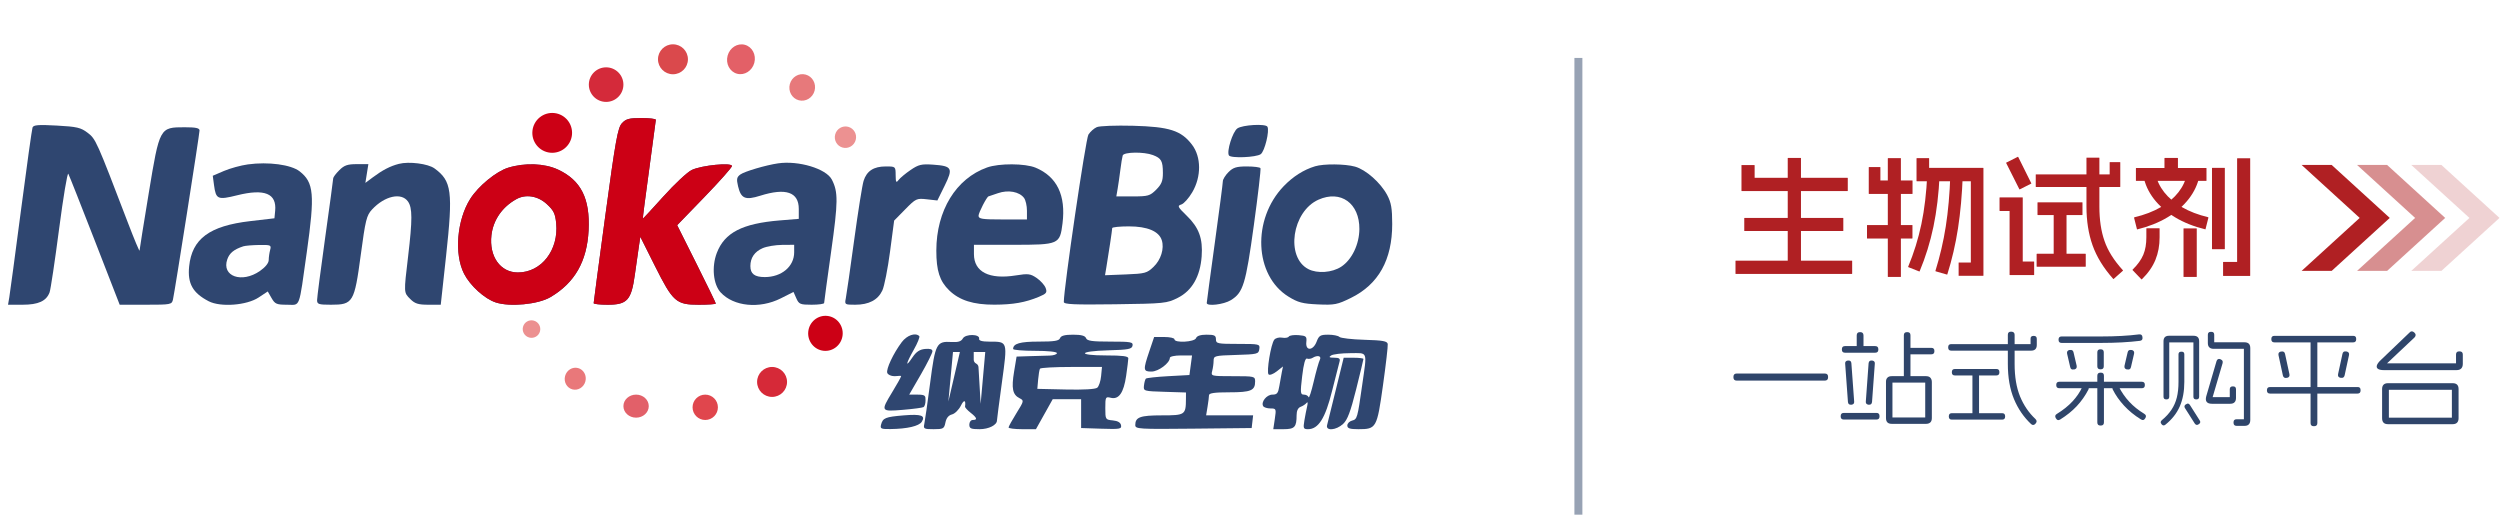 <svg width="354" height="73" viewBox="0 0 354 73" fill="none" xmlns="http://www.w3.org/2000/svg">
<g clip-path="url(#clip0_3266_9932)">
<ellipse cx="78.192" cy="18.814" rx="2.813" ry="2.822" transform="rotate(5.882 78.192 18.814)" fill="#CC0015"/>
<circle cx="85.827" cy="11.983" r="2.448" fill="#D42A3A"/>
<circle cx="95.291" cy="8.395" r="2.121" fill="#DA494C"/>
<ellipse cx="104.92" cy="8.392" rx="1.958" ry="2.121" transform="rotate(15 104.92 8.392)" fill="#E36067"/>
<ellipse cx="113.593" cy="12.379" rx="1.814" ry="1.883" transform="rotate(15 113.593 12.379)" fill="#E7797B"/>
<ellipse cx="119.715" cy="19.427" rx="1.505" ry="1.523" transform="rotate(15 119.715 19.427)" fill="#EC9191"/>
<ellipse cx="116.882" cy="47.202" rx="2.445" ry="2.483" transform="rotate(-174.118 116.882 47.202)" fill="#CC0015"/>
<circle cx="109.325" cy="54.082" r="2.121" transform="rotate(180 109.325 54.082)" fill="#D62938"/>
<circle cx="99.861" cy="57.674" r="1.795" transform="rotate(180 99.861 57.674)" fill="#E0464D"/>
<ellipse cx="90.07" cy="57.509" rx="1.795" ry="1.632" transform="rotate(180 90.07 57.509)" fill="#E26069"/>
<ellipse cx="81.453" cy="53.626" rx="1.487" ry="1.562" transform="rotate(-165 81.453 53.626)" fill="#E9787A"/>
<ellipse cx="75.261" cy="46.597" rx="1.244" ry="1.24" transform="rotate(-165 75.261 46.597)" fill="#EC9090"/>
<path d="M191.665 50.656C192.435 50.656 193.064 50.733 193.064 50.828C193.064 50.924 192.597 52.864 192.028 55.14C191.238 58.293 190.799 59.457 190.185 60.026C189.197 60.941 187.693 61.058 187.915 60.202C187.997 59.888 188.559 57.611 189.165 55.143L190.266 50.656H191.665Z" fill="#2F4670"/>
<path fill-rule="evenodd" clip-rule="evenodd" d="M136.336 47.929C136.714 47.255 138.78 47.286 138.644 47.964C138.588 48.243 139.049 48.373 140.113 48.376C142.715 48.385 142.677 48.258 141.874 54.133C141.486 56.977 141.17 59.403 141.171 59.526C141.178 60.183 140.011 60.773 138.703 60.773C137.475 60.773 137.257 60.675 137.257 60.12C137.257 59.758 137.475 59.468 137.747 59.468C138.448 59.468 138.354 59.164 137.427 58.435C136.982 58.085 136.632 57.697 136.649 57.572C136.787 56.615 136.501 56.547 136.065 57.432C135.776 58.018 135.208 58.581 134.802 58.683C134.316 58.805 134 59.192 133.874 59.82C133.697 60.705 133.578 60.773 132.201 60.773C130.832 60.773 130.73 60.717 130.881 60.039C130.972 59.635 131.342 57.028 131.705 54.246C132.44 48.613 132.603 48.302 134.753 48.428C135.672 48.482 136.103 48.346 136.336 47.929ZM137.88 50.932C137.88 51.163 138.011 51.374 138.217 51.477C138.413 51.575 138.541 51.769 138.554 51.987L138.859 57.183L139.512 49.84H137.88V50.932ZM134.29 56.857L135.922 49.84H134.943L134.29 56.857Z" fill="#2F4670"/>
<path fill-rule="evenodd" clip-rule="evenodd" d="M151.943 47.392C153.111 47.392 153.651 47.536 153.783 47.882C153.933 48.272 154.634 48.371 157.224 48.371C160.145 48.371 160.466 48.43 160.367 48.943C160.273 49.435 159.795 49.526 156.916 49.607C152.673 49.725 152.471 50.33 156.675 50.33C158.942 50.33 159.774 50.439 159.769 50.738C159.766 50.962 159.628 52.078 159.463 53.219C159.115 55.624 158.422 56.613 157.283 56.326C156.55 56.143 156.512 56.213 156.512 57.78C156.512 59.398 156.531 59.428 157.57 59.529C158.277 59.597 158.665 59.825 158.739 60.215C158.84 60.746 158.588 60.791 155.968 60.705L153.086 60.61V56.529L149.062 56.53L146.69 60.773H144.747C143.679 60.773 142.809 60.663 142.813 60.528C142.817 60.394 143.318 59.483 143.927 58.505C145.013 56.761 145.021 56.72 144.362 56.383C143.381 55.884 143.201 54.999 143.596 52.614L143.948 50.493L145.742 50.434C146.73 50.401 148.015 50.365 148.598 50.352C149.182 50.34 149.659 50.183 149.659 50.003C149.659 49.809 148.408 49.677 146.558 49.677C144.853 49.677 143.458 49.559 143.458 49.416C143.458 48.651 144.426 48.371 147.078 48.371C149.299 48.371 149.956 48.265 150.103 47.882C150.236 47.536 150.776 47.392 151.943 47.392ZM151.726 51.961C149.354 51.961 147.345 52.071 147.262 52.206C147.179 52.341 147.061 53.038 146.999 53.756L146.886 55.062L150.919 55.154C153.439 55.211 155.109 55.115 155.373 54.896C155.604 54.705 155.849 53.965 155.917 53.254L156.04 51.961H151.726Z" fill="#2F4670"/>
<path fill-rule="evenodd" clip-rule="evenodd" d="M188.075 47.392C188.773 47.392 189.485 47.533 189.658 47.706C189.83 47.878 191.425 48.062 193.201 48.114C195.835 48.191 196.444 48.302 196.504 48.719C196.545 49.001 196.241 51.637 195.827 54.578C194.979 60.621 194.894 60.773 192.349 60.773C191.131 60.773 190.78 60.657 190.78 60.253C190.78 59.967 191.075 59.656 191.436 59.561C192.183 59.366 192.214 59.261 192.892 54.481C193.586 49.589 193.743 50.002 191.188 50.008C189.976 50.011 188.765 50.156 188.495 50.33C188.115 50.575 188.212 50.647 188.925 50.651C189.648 50.655 189.808 50.778 189.673 51.227C189.579 51.541 189.102 53.414 188.613 55.388C187.663 59.223 186.685 60.773 185.215 60.773C184.565 60.773 184.515 60.655 184.7 59.549C184.813 58.876 184.991 57.958 185.097 57.51C185.206 57.045 185.171 56.845 185.015 57.044C184.865 57.236 184.485 57.489 184.171 57.605C183.804 57.74 183.6 58.159 183.6 58.778C183.6 60.48 183.328 60.773 181.75 60.773H180.296L180.516 59.304C180.729 57.89 180.706 57.836 179.903 57.836C179.445 57.836 178.981 57.692 178.872 57.517C178.514 56.937 179.353 55.878 180.17 55.878C180.83 55.878 180.992 55.677 181.156 54.654C181.265 53.981 181.425 53.083 181.513 52.66L181.672 51.89L180.785 52.588C180.297 52.971 179.778 53.166 179.632 53.019C179.305 52.692 179.96 48.7 180.439 48.101C180.63 47.862 181.129 47.732 181.548 47.812C181.967 47.892 182.394 47.822 182.496 47.657C182.598 47.492 183.219 47.402 183.875 47.456C184.962 47.547 185.06 47.635 184.975 48.453C184.84 49.739 185.944 49.678 186.437 48.371C186.761 47.515 186.966 47.392 188.075 47.392ZM186.886 50.955C187.176 50.398 186.564 50.236 185.845 50.68C185.63 50.813 185.284 50.857 185.077 50.777C184.825 50.681 184.596 51.504 184.388 53.255C184.108 55.619 184.132 55.878 184.628 55.878C184.93 55.878 185.232 56.042 185.299 56.243C185.366 56.443 185.69 55.452 186.019 54.04C186.349 52.627 186.739 51.239 186.886 50.955Z" fill="#2F4670"/>
<path d="M127.95 58.818C130.452 58.61 131.085 58.832 130.524 59.722C130.136 60.336 128.475 60.725 126.11 60.754C124.743 60.771 124.608 60.707 124.762 60.115C125.006 59.182 125.372 59.033 127.95 58.818Z" fill="#2F4670"/>
<path d="M170.862 47.392C171.96 47.392 172.177 47.5 172.177 48.045C172.177 48.653 172.395 48.698 175.301 48.698C178.353 48.698 178.421 48.715 178.32 49.432C178.22 50.129 178.052 50.171 175.033 50.26C171.996 50.349 171.851 50.386 171.847 51.076C171.844 51.473 171.754 52.129 171.645 52.532C171.451 53.257 171.492 53.267 174.587 53.267C177.644 53.267 177.725 53.286 177.725 54.017C177.725 55.302 177.131 55.551 174.07 55.551C171.992 55.551 171.197 55.664 171.195 55.959C171.193 56.184 171.1 56.918 170.989 57.591L170.787 58.815H177.442L177.236 60.61L168.995 60.697C161.217 60.779 160.755 60.751 160.755 60.191C160.755 59.064 161.44 58.815 164.535 58.815C167.821 58.815 167.919 58.747 167.93 56.461L167.935 55.576L164.916 55.482C161.932 55.389 161.898 55.379 161.986 54.593C162.035 54.155 162.156 53.714 162.256 53.614C162.357 53.513 163.785 53.357 165.431 53.267L168.424 53.104L168.794 50.33H167.222C166.347 50.33 165.65 50.481 165.65 50.671C165.65 51.403 164.033 52.614 163.054 52.614C161.865 52.614 161.843 52.407 162.743 49.74L163.426 47.719H164.864C165.655 47.719 166.303 47.866 166.303 48.045C166.303 48.593 169.144 48.441 169.358 47.882C169.482 47.559 169.993 47.392 170.862 47.392Z" fill="#2F4670"/>
<path d="M127.684 48.453C128.42 47.471 129.629 47.052 130.169 47.592C130.278 47.703 129.935 48.559 129.407 49.495C128.266 51.516 128.137 52.192 129.19 50.623C129.736 49.81 130.216 49.486 130.985 49.412C131.687 49.343 132.035 49.452 132.034 49.738C132.033 49.974 131.316 51.415 130.441 52.941L128.742 55.878H129.885C131.056 55.878 131.056 56.049 131.056 56.694C131.056 57.121 130.932 57.548 130.78 57.642C130.629 57.735 129.307 57.912 127.843 58.034C124.709 58.295 124.683 58.253 126.324 55.551C126.952 54.517 127.6 53.378 127.6 53.267C127.6 53.156 127.095 53.267 126.64 53.267C126.186 53.267 125.735 53.061 125.639 52.809C125.439 52.289 126.498 50.035 127.684 48.453Z" fill="#2F4670"/>
<path fill-rule="evenodd" clip-rule="evenodd" d="M110.17 23.131C113.076 22.706 116.991 23.886 117.788 25.428C118.697 27.185 118.683 28.577 117.686 35.643C117.142 39.502 116.697 42.77 116.697 42.905C116.697 43.039 115.901 43.15 114.929 43.15C113.311 43.15 113.128 43.073 112.761 42.245L112.36 41.34L110.566 42.245C107.552 43.765 103.887 43.405 102.045 41.408C100.993 40.266 100.75 37.78 101.5 35.816C102.598 32.943 105.107 31.647 110.414 31.211L113.107 30.99V29.582C113.107 27.195 111.28 26.569 107.648 27.714C105.528 28.383 104.922 28.123 104.508 26.372C104.269 25.363 104.322 25.088 104.829 24.711C105.409 24.28 108.435 23.385 110.17 23.131ZM110.741 34.677C109.798 34.684 108.562 34.893 107.992 35.14C106.847 35.638 106.253 36.505 106.253 37.678C106.253 38.778 106.85 39.233 108.293 39.233C110.673 39.233 112.454 37.736 112.454 35.734V34.664L110.741 34.677Z" fill="#2F4670"/>
<path fill-rule="evenodd" clip-rule="evenodd" d="M35.103 23.278C37.999 22.879 41.223 23.314 42.434 24.266C44.448 25.85 44.596 27.523 43.445 35.686C42.283 43.921 42.574 43.15 40.634 43.15C39.169 43.15 38.936 43.049 38.454 42.209L37.914 41.269L36.622 42.124C34.933 43.242 31.227 43.522 29.556 42.659C27.292 41.488 26.538 40.147 26.783 37.726C27.178 33.819 29.654 31.983 35.434 31.31L38.861 30.911L38.962 29.866C39.202 27.388 37.477 26.682 33.564 27.656C30.825 28.338 30.576 28.229 30.307 26.225L30.128 24.887L31.715 24.206C32.589 23.832 34.113 23.414 35.103 23.278ZM36.696 34.69C35.733 34.704 34.724 34.789 34.455 34.877C33.122 35.316 32.498 35.824 32.184 36.724C31.347 39.124 34.232 40.155 36.803 38.373C37.573 37.84 38.047 37.251 38.05 36.823C38.052 36.444 38.142 35.803 38.25 35.399C38.437 34.702 38.358 34.666 36.696 34.69Z" fill="#2F4670"/>
<path d="M176.549 23.568C177.534 23.568 178.404 23.678 178.482 23.813C178.561 23.948 178.139 27.583 177.545 31.89C176.386 40.294 176.04 41.421 174.286 42.505C173.281 43.126 170.87 43.408 170.874 42.905C170.875 42.77 171.389 38.944 172.016 34.402C172.643 29.86 173.156 25.926 173.156 25.657C173.156 25.39 173.517 24.81 173.958 24.37C174.613 23.714 175.083 23.568 176.549 23.568Z" fill="#2F4670"/>
<path fill-rule="evenodd" clip-rule="evenodd" d="M71.956 23.749C74.329 23.018 77.1 23.123 79.016 24.015C82.265 25.527 83.571 28.121 83.346 32.614C83.124 37.014 81.383 40.056 77.926 42.082C76.177 43.106 72.203 43.487 70.191 42.823C68.612 42.303 66.577 40.458 65.713 38.766C64.293 35.986 64.692 31.161 66.591 28.153C67.731 26.348 70.26 24.271 71.956 23.749ZM77.418 28.892C76.156 27.736 74.457 27.458 73.128 28.191C71.119 29.299 69.834 31.155 69.587 33.306C69.241 36.316 70.85 38.581 73.332 38.581C76.653 38.581 79.12 35.418 78.756 31.628C78.623 30.245 78.403 29.795 77.418 28.892Z" fill="#2F4670"/>
<path d="M4.606 18.055C4.739 17.691 5.421 17.635 8.039 17.78C10.894 17.937 11.445 18.066 12.411 18.803C13.562 19.681 13.654 19.886 18.122 31.564C19.015 33.898 19.752 35.66 19.76 35.48C19.768 35.301 20.356 31.629 21.067 27.321C22.601 18.023 22.603 18.02 26.151 18.02C27.732 18.02 28.254 18.133 28.254 18.475C28.254 18.987 24.753 41.27 24.492 42.416C24.331 43.124 24.195 43.15 20.637 43.15H16.948L13.428 34.093C11.492 29.113 9.804 24.847 9.676 24.612C9.548 24.378 8.958 27.903 8.365 32.444C7.772 36.986 7.167 41.018 7.021 41.404C6.556 42.633 5.426 43.15 3.2 43.15H1.137L1.318 42.089C1.418 41.506 2.162 35.962 2.971 29.769C3.779 23.578 4.515 18.307 4.606 18.055Z" fill="#2F4670"/>
<path d="M56.484 23.203C57.915 22.835 60.605 23.178 61.522 23.845C63.968 25.625 64.162 27.101 63.16 36.287L62.411 43.15H60.657C59.229 43.15 58.753 43.001 58.101 42.349C57.161 41.409 57.168 41.539 57.789 36.296C58.406 31.094 58.403 29.438 57.771 28.536C56.843 27.211 54.475 27.733 52.685 29.659C51.907 30.496 51.752 31.12 51.081 36.12C50.181 42.834 49.991 43.15 46.871 43.15C45.121 43.15 44.898 43.077 44.898 42.502C44.898 42.145 45.412 38.178 46.04 33.685C46.669 29.192 47.183 25.392 47.183 25.239C47.183 25.087 47.57 24.575 48.043 24.102C48.743 23.402 49.207 23.242 50.532 23.242H52.161L51.737 25.897L52.805 25.1C54.176 24.077 55.259 23.518 56.484 23.203Z" fill="#2F4670"/>
<path d="M90.808 16.715C91.944 16.715 92.87 16.825 92.866 16.96C92.862 17.094 92.434 20.288 91.916 24.058C91.397 27.823 90.997 30.925 91.025 30.956C91.054 30.98 92.371 29.561 93.951 27.802C95.531 26.044 97.334 24.363 97.958 24.067C99.362 23.401 103.642 22.982 103.642 23.51C103.642 23.71 101.897 25.676 99.764 27.88L95.886 31.887L98.622 37.352C100.127 40.357 101.358 42.891 101.358 42.983C101.357 43.075 100.276 43.15 98.954 43.15C95.737 43.15 95.293 42.757 92.735 37.654L90.671 33.535L90.474 34.834C90.366 35.548 90.106 37.372 89.897 38.887C89.395 42.514 88.819 43.15 86.034 43.15C84.949 43.15 84.061 43.051 84.061 42.932C84.061 42.812 84.809 37.194 85.723 30.449C87.159 19.851 87.478 18.084 88.065 17.449C88.631 16.837 89.086 16.715 90.808 16.715Z" fill="#2F4670"/>
<path d="M128.941 24.07C130.07 23.299 130.488 23.2 132.122 23.315C134.827 23.505 134.991 23.806 133.757 26.308L132.731 28.388L131.237 28.22C129.797 28.058 129.687 28.109 128.176 29.645L126.61 31.238L126.028 35.644C125.708 38.067 125.22 40.533 124.944 41.124C124.312 42.477 123.032 43.15 121.093 43.15C119.618 43.15 119.586 43.129 119.765 42.252C119.866 41.759 120.398 38.05 120.948 34.012C121.498 29.973 122.1 26.192 122.285 25.609C122.729 24.209 123.713 23.568 125.418 23.568C126.812 23.568 126.814 23.57 126.824 24.792C126.833 25.832 126.895 25.937 127.237 25.487C127.459 25.196 128.225 24.558 128.941 24.07Z" fill="#2F4670"/>
<path fill-rule="evenodd" clip-rule="evenodd" d="M139.771 23.713C141.47 23.107 145.158 23.125 146.646 23.747C149.668 25.01 150.948 27.662 150.452 31.635C150.08 34.608 149.949 34.664 143.458 34.664H137.91V35.985C137.91 38.507 140.071 39.606 143.838 38.999C145.594 38.717 145.903 38.755 146.799 39.367C147.349 39.742 147.919 40.38 148.066 40.784C148.298 41.422 148.174 41.584 147.123 42.023C145.196 42.829 143.475 43.133 140.807 43.142C137.837 43.151 135.861 42.527 134.409 41.12C133.059 39.811 132.581 38.334 132.584 35.48C132.591 29.82 135.36 25.286 139.771 23.713ZM145.008 28.035C144.347 27.14 142.767 26.849 141.312 27.355C140.607 27.601 140.006 27.804 139.976 27.806C139.748 27.827 138.563 30.12 138.563 30.542C138.563 31.001 139.038 31.075 141.989 31.075H145.416V29.832C145.416 29.148 145.233 28.34 145.008 28.035Z" fill="#2F4670"/>
<path fill-rule="evenodd" clip-rule="evenodd" d="M186.209 23.547C187.431 23.175 190.449 23.199 191.864 23.592C193.405 24.02 195.491 25.862 196.429 27.625C196.994 28.687 197.136 29.51 197.137 31.727C197.138 36.787 195.199 40.261 191.302 42.179C189.364 43.134 188.97 43.211 186.612 43.104C184.435 43.005 183.792 42.834 182.441 41.999C177.604 39.008 177.264 31.056 181.772 26.363C183.088 24.994 184.593 24.038 186.209 23.547ZM192.488 32.44C192.518 28.786 189.856 26.869 186.7 28.272C182.949 29.939 182 36.42 185.26 38.106C186.536 38.766 188.624 38.613 189.917 37.766C191.424 36.778 192.47 34.611 192.488 32.44Z" fill="#2F4670"/>
<path fill-rule="evenodd" clip-rule="evenodd" d="M155.308 18.001C155.701 17.83 158.01 17.743 160.438 17.808C165.594 17.946 167.256 18.479 168.786 20.486C170.109 22.222 170.125 25.006 168.826 27.222C168.335 28.061 167.637 28.84 167.276 28.955C166.679 29.144 166.751 29.293 168.05 30.555C169.771 32.228 170.339 33.774 170.156 36.293C169.951 39.141 168.791 41.162 166.784 42.171C165.22 42.957 164.895 42.99 157.899 43.085C152.1 43.164 150.638 43.099 150.636 42.759C150.63 40.819 153.737 19.667 154.117 19.063C154.379 18.65 154.914 18.172 155.308 18.001ZM159.857 32.055C158.556 32.054 157.49 32.164 157.489 32.298C157.487 32.556 156.97 36.012 156.655 37.88L156.47 38.974L159.407 38.859C162.135 38.752 162.416 38.676 163.341 37.789C164.391 36.783 164.883 35.194 164.51 34.017C164.106 32.746 162.47 32.056 159.857 32.055ZM163.256 21.957C161.976 21.47 159.134 21.511 158.974 22.018C158.903 22.243 158.754 23.16 158.642 24.058C158.529 24.955 158.355 26.167 158.254 26.75L158.071 27.811H160.417C162.575 27.811 162.84 27.734 163.717 26.857C164.48 26.094 164.67 25.62 164.666 24.491C164.66 22.792 164.448 22.41 163.256 21.957Z" fill="#2F4670"/>
<path d="M175.213 18.183C175.934 17.679 179.197 17.491 179.465 17.939C179.796 18.491 179.088 21.414 178.523 21.828C177.886 22.293 174.282 22.437 174.016 22.007C173.667 21.442 174.54 18.655 175.213 18.183Z" fill="#2F4670"/>
<path fill-rule="evenodd" clip-rule="evenodd" d="M71.957 23.749C74.33 23.018 77.101 23.123 79.017 24.015C82.266 25.527 83.572 28.121 83.346 32.614C83.125 37.014 81.383 40.056 77.927 42.082C76.178 43.106 72.204 43.487 70.192 42.823C68.613 42.303 66.578 40.458 65.714 38.766C64.294 35.986 64.693 31.161 66.592 28.153C67.732 26.348 70.261 24.271 71.957 23.749ZM77.418 28.892C76.157 27.736 74.458 27.458 73.129 28.191C71.12 29.299 69.835 31.155 69.588 33.306C69.242 36.316 70.85 38.581 73.333 38.581C76.654 38.581 79.121 35.418 78.757 31.628C78.624 30.245 78.404 29.795 77.418 28.892Z" fill="#CC0015"/>
<path d="M90.809 16.715C91.944 16.715 92.871 16.825 92.867 16.96C92.863 17.094 92.435 20.288 91.916 24.058C91.398 27.823 90.998 30.925 91.026 30.956C91.055 30.98 92.371 29.561 93.952 27.802C95.532 26.044 97.335 24.363 97.959 24.067C99.363 23.401 103.643 22.982 103.643 23.51C103.643 23.71 101.898 25.676 99.765 27.88L95.887 31.887L98.623 37.352C100.128 40.357 101.359 42.891 101.359 42.983C101.358 43.075 100.277 43.15 98.955 43.15C95.738 43.15 95.294 42.757 92.736 37.654L90.672 33.535L90.475 34.834C90.367 35.548 90.107 37.372 89.897 38.887C89.396 42.514 88.82 43.15 86.035 43.15C84.95 43.15 84.062 43.051 84.062 42.932C84.062 42.812 84.81 37.194 85.724 30.449C87.16 19.851 87.478 18.084 88.066 17.449C88.632 16.837 89.087 16.715 90.809 16.715Z" fill="#CC0015"/>
<path d="M223.501 8.207V72.878" stroke="#97A2B4" stroke-width="1.129" stroke-miterlimit="10"/>
<path d="M262.267 36.968V38.73C262.267 38.764 262.256 38.786 262.233 38.786H245.78C245.757 38.786 245.746 38.764 245.746 38.73V36.968C245.746 36.934 245.757 36.912 245.78 36.912H262.233C262.256 36.912 262.267 36.923 262.267 36.968ZM248.456 23.417V25.179H261.612C261.634 25.179 261.646 25.202 261.646 25.235V26.997C261.646 27.031 261.634 27.053 261.612 27.053H246.627C246.616 27.053 246.604 27.053 246.604 27.042C246.593 27.031 246.593 27.02 246.593 26.997V23.406C246.593 23.384 246.604 23.372 246.627 23.372H248.411C248.445 23.384 248.456 23.395 248.456 23.417ZM261.013 30.893V32.677C261.013 32.7 261.002 32.711 260.979 32.711H247.022C247 32.711 246.988 32.7 246.988 32.677V30.893C246.988 30.87 247 30.859 247.022 30.859H260.979C261.002 30.859 261.013 30.87 261.013 30.893ZM255.017 22.401V37.883C255.017 37.906 255.006 37.917 254.983 37.917H253.176C253.154 37.917 253.143 37.906 253.143 37.883V22.401C253.143 22.378 253.154 22.367 253.176 22.367H254.983C255.006 22.367 255.017 22.378 255.017 22.401Z" fill="#B02023"/>
<path d="M270.804 31.899V33.739C270.804 33.762 270.781 33.773 270.747 33.773H264.401C264.378 33.773 264.367 33.762 264.367 33.739V31.899C264.367 31.876 264.378 31.865 264.401 31.865H270.747C270.793 31.865 270.804 31.876 270.804 31.899ZM266.264 23.712V25.552H270.759C270.793 25.552 270.815 25.564 270.815 25.586V27.427C270.815 27.45 270.793 27.461 270.759 27.461H264.649C264.638 27.461 264.627 27.461 264.627 27.45C264.616 27.438 264.616 27.438 264.616 27.427V23.712C264.616 23.678 264.627 23.655 264.649 23.655H266.23C266.253 23.655 266.264 23.678 266.264 23.712ZM269.166 22.447V39.182C269.166 39.205 269.155 39.216 269.133 39.216H267.371C267.337 39.216 267.314 39.205 267.314 39.182V22.447C267.314 22.413 267.337 22.391 267.371 22.391H269.133C269.155 22.391 269.166 22.402 269.166 22.447ZM274.655 24.706C274.53 27.427 274.237 29.9 273.774 32.102C273.311 34.315 272.656 36.416 271.82 38.414C271.798 38.448 271.775 38.46 271.764 38.437L270.217 37.827C270.194 37.805 270.183 37.782 270.194 37.771C271.007 35.828 271.628 33.819 272.069 31.729C272.509 29.64 272.78 27.28 272.904 24.672C272.904 24.627 272.927 24.593 272.961 24.593L274.621 24.672C274.643 24.672 274.655 24.683 274.655 24.706ZM273.164 22.447V23.768H280.798C280.82 23.768 280.843 23.768 280.843 23.78C280.843 23.791 280.854 23.791 280.854 23.802V39.024C280.854 39.035 280.854 39.047 280.843 39.047C280.831 39.058 280.82 39.058 280.798 39.058H277.376C277.353 39.058 277.342 39.047 277.342 39.024V37.206C277.342 37.184 277.353 37.172 277.376 37.172H279.07V25.665H271.436C271.414 25.665 271.391 25.665 271.391 25.654C271.391 25.643 271.38 25.643 271.38 25.631V22.447C271.38 22.413 271.402 22.391 271.436 22.391H273.13C273.153 22.391 273.164 22.402 273.164 22.447ZM277.929 24.796C277.828 27.551 277.602 30.069 277.252 32.339C276.902 34.609 276.394 36.777 275.739 38.855C275.716 38.877 275.693 38.889 275.682 38.877L274.079 38.414C274.056 38.392 274.045 38.369 274.056 38.358C274.688 36.325 275.185 34.225 275.524 32.057C275.863 29.889 276.077 27.461 276.168 24.773C276.168 24.739 276.19 24.717 276.224 24.717L277.884 24.751C277.918 24.762 277.929 24.773 277.929 24.796Z" fill="#B02023"/>
<path d="M286.41 27.958C286.41 27.97 286.421 27.981 286.421 28.003V37.037H288.002C288.024 37.037 288.036 37.049 288.036 37.071V38.912C288.036 38.934 288.024 38.946 288.002 38.946H284.591C284.58 38.946 284.569 38.946 284.569 38.934C284.569 38.923 284.558 38.923 284.558 38.912V29.878H283.191C283.157 29.878 283.135 29.855 283.135 29.822V28.003C283.135 27.97 283.157 27.947 283.191 27.947H286.376C286.387 27.947 286.398 27.947 286.41 27.958ZM285.788 22.244L287.629 25.948C287.652 25.971 287.652 25.993 287.607 26.005L285.992 26.818C285.969 26.829 285.947 26.818 285.935 26.784L284.072 23.08C284.061 23.057 284.061 23.035 284.095 23.024L285.709 22.21C285.743 22.188 285.766 22.199 285.788 22.244ZM298.763 22.956H300.198C300.22 22.956 300.231 22.978 300.231 23.012V26.423C300.231 26.445 300.231 26.468 300.22 26.468C300.209 26.479 300.209 26.479 300.198 26.479H288.295C288.273 26.479 288.262 26.456 288.262 26.423V24.729C288.262 24.706 288.273 24.695 288.295 24.695H298.729V23.012C298.729 22.978 298.741 22.956 298.763 22.956ZM295.342 35.987V37.715C295.342 37.749 295.319 37.771 295.285 37.771H288.442C288.408 37.771 288.386 37.749 288.386 37.715V35.987C288.386 35.953 288.408 35.931 288.442 35.931H295.285C295.331 35.931 295.342 35.953 295.342 35.987ZM294.879 28.704V30.398C294.879 30.431 294.868 30.454 294.845 30.454H288.566C288.533 30.454 288.51 30.431 288.51 30.398V28.704C288.51 28.67 288.533 28.647 288.566 28.647H294.845C294.868 28.647 294.879 28.67 294.879 28.704ZM292.62 29.607V36.823C292.62 36.845 292.609 36.857 292.586 36.857H290.836C290.814 36.857 290.802 36.845 290.802 36.823V29.607C290.802 29.584 290.814 29.573 290.836 29.573H292.586C292.609 29.562 292.62 29.584 292.62 29.607ZM297.273 22.369V29.257C297.273 31.109 297.51 32.735 297.995 34.113C298.47 35.502 299.339 36.879 300.593 38.257C300.615 38.279 300.627 38.302 300.615 38.325L299.294 39.499C299.283 39.522 299.26 39.522 299.238 39.499C297.849 37.941 296.878 36.349 296.302 34.722C295.726 33.096 295.443 31.267 295.443 29.246V22.357C295.443 22.335 295.466 22.323 295.5 22.323H297.228C297.262 22.335 297.273 22.346 297.273 22.369Z" fill="#B02023"/>
<path d="M305.799 32.383V33.614C305.799 34.755 305.607 35.816 305.212 36.788C304.817 37.759 304.173 38.685 303.281 39.554C303.258 39.565 303.236 39.565 303.224 39.554L301.971 38.244C301.948 38.222 301.948 38.199 301.993 38.165C302.705 37.465 303.202 36.765 303.495 36.065C303.789 35.365 303.924 34.54 303.924 33.603V32.383C303.924 32.35 303.936 32.327 303.958 32.327H305.765C305.788 32.327 305.799 32.35 305.799 32.383ZM309.717 24.558C309.729 24.547 309.74 24.535 309.751 24.535L311.411 24.863C311.423 24.863 311.434 24.863 311.434 24.874C311.434 24.885 311.445 24.897 311.445 24.919C311.208 26.071 310.711 27.155 309.932 28.16C309.153 29.165 308.148 30.046 306.906 30.78C305.663 31.525 304.229 32.09 302.626 32.485C302.615 32.496 302.603 32.496 302.603 32.485C302.603 32.474 302.592 32.462 302.592 32.451L302.185 30.836C302.197 30.803 302.208 30.78 302.219 30.769C303.665 30.43 304.918 29.944 305.968 29.335C307.019 28.725 307.854 28.013 308.475 27.212C309.096 26.41 309.503 25.54 309.672 24.603C309.695 24.581 309.706 24.569 309.717 24.558ZM312.439 23.846V25.574C312.439 25.597 312.428 25.608 312.405 25.608H302.479C302.456 25.608 302.445 25.597 302.445 25.574V23.846C302.445 23.813 302.456 23.79 302.479 23.79H312.405C312.428 23.79 312.439 23.801 312.439 23.846ZM305.212 24.581C305.404 25.54 305.822 26.421 306.454 27.223C307.086 28.025 307.922 28.736 308.972 29.335C310.022 29.944 311.253 30.419 312.676 30.757C312.687 30.769 312.699 30.791 312.71 30.825L312.303 32.44C312.303 32.474 312.292 32.485 312.269 32.474C310.655 32.079 309.221 31.514 307.99 30.769C306.759 30.023 305.754 29.154 304.986 28.16C304.218 27.155 303.721 26.082 303.507 24.908C303.495 24.897 303.495 24.885 303.495 24.874C303.495 24.863 303.507 24.852 303.518 24.852L305.133 24.524C305.189 24.535 305.212 24.558 305.212 24.581ZM308.396 22.424V24.671C308.396 24.693 308.385 24.705 308.362 24.705H306.522C306.499 24.705 306.488 24.693 306.488 24.671V22.424C306.488 22.39 306.499 22.367 306.522 22.367H308.362C308.385 22.367 308.396 22.39 308.396 22.424ZM311.061 32.395V39.181C311.061 39.204 311.05 39.215 311.027 39.215H309.221C309.198 39.215 309.187 39.204 309.187 39.181V32.395C309.187 32.361 309.198 32.338 309.221 32.338H311.027C311.05 32.35 311.061 32.361 311.061 32.395ZM315.036 23.801V35.229C315.036 35.263 315.025 35.286 315.002 35.286H313.252C313.229 35.286 313.218 35.263 313.218 35.229V23.801C313.218 23.779 313.229 23.767 313.252 23.767H315.002C315.025 23.767 315.036 23.779 315.036 23.801ZM318.627 22.446V39.035C318.627 39.057 318.616 39.069 318.593 39.069H314.822C314.799 39.069 314.788 39.057 314.788 39.035V37.126C314.788 37.104 314.799 37.092 314.822 37.092H316.775V22.446C316.775 22.424 316.798 22.412 316.832 22.412H318.605C318.616 22.401 318.627 22.412 318.627 22.446Z" fill="#B02023"/>
<path d="M258.857 53.365V53.421C258.857 53.737 258.699 53.896 258.383 53.896H245.927C245.611 53.896 245.453 53.737 245.453 53.421V53.365C245.453 53.049 245.611 52.891 245.927 52.891H258.383C258.71 52.891 258.857 53.049 258.857 53.365Z" fill="#2F456A"/>
<path d="M266.141 58.922V58.967C266.141 59.261 265.994 59.408 265.701 59.408H261.082C260.788 59.408 260.642 59.261 260.642 58.967V58.922C260.642 58.617 260.788 58.47 261.082 58.47H265.701C265.994 58.459 266.141 58.617 266.141 58.922ZM265.972 49.448V49.504C265.972 49.798 265.825 49.945 265.52 49.945H261.251C260.958 49.945 260.811 49.798 260.811 49.504V49.448C260.811 49.154 260.958 49.007 261.251 49.007H265.52C265.825 49.007 265.972 49.154 265.972 49.448ZM262.155 51.435L262.55 56.867C262.573 57.127 262.437 57.285 262.166 57.307H262.11C261.85 57.33 261.692 57.194 261.669 56.923L261.274 51.492C261.251 51.232 261.387 51.085 261.658 51.051H261.714C261.985 51.029 262.132 51.164 262.155 51.435ZM263.871 47.505V49.019C263.871 49.324 263.724 49.47 263.42 49.47H263.363C263.058 49.47 262.911 49.324 262.911 49.019V47.505C262.911 47.189 263.058 47.031 263.363 47.031H263.42C263.713 47.031 263.871 47.189 263.871 47.505ZM265.475 51.492L265.079 56.923C265.046 57.194 264.899 57.33 264.639 57.307H264.583C264.312 57.273 264.176 57.127 264.199 56.867L264.594 51.435C264.628 51.164 264.775 51.029 265.034 51.051H265.091C265.362 51.085 265.497 51.232 265.475 51.492ZM267.259 53.479C267.394 53.332 267.598 53.265 267.88 53.265H272.724C272.984 53.265 273.199 53.332 273.334 53.479C273.47 53.626 273.549 53.829 273.549 54.089V59.193C273.549 59.464 273.481 59.679 273.334 59.814C273.187 59.95 272.984 60.017 272.724 60.017H267.88C267.609 60.017 267.394 59.95 267.259 59.814C267.123 59.679 267.056 59.475 267.056 59.193V54.089C267.044 53.818 267.123 53.615 267.259 53.479ZM272.611 54.179H267.97V59.114H272.611V54.179ZM270.522 47.472V53.276C270.522 53.569 270.376 53.716 270.082 53.716H270.026C269.732 53.716 269.585 53.569 269.585 53.276V47.472C269.585 47.178 269.732 47.031 270.026 47.031H270.082C270.376 47.031 270.522 47.178 270.522 47.472ZM273.91 49.685V49.741C273.91 50.024 273.763 50.17 273.481 50.17H270.477C270.195 50.17 270.048 50.024 270.048 49.741V49.685C270.048 49.403 270.195 49.256 270.477 49.256H273.481C273.763 49.256 273.91 49.403 273.91 49.685Z" fill="#2F456A"/>
<path d="M287.946 47.563H287.991C288.262 47.563 288.409 47.699 288.409 47.981V48.851C288.409 49.11 288.341 49.314 288.206 49.449C288.07 49.585 287.867 49.652 287.619 49.652H276.292C276.01 49.652 275.863 49.506 275.863 49.212V49.156C275.863 48.873 276.01 48.726 276.292 48.726H287.528V47.97C287.517 47.699 287.664 47.563 287.946 47.563ZM283.926 58.935V58.991C283.926 59.273 283.779 59.42 283.497 59.42H276.383C276.1 59.42 275.954 59.273 275.954 58.991V58.935C275.954 58.652 276.1 58.506 276.383 58.506H283.497C283.779 58.506 283.926 58.652 283.926 58.935ZM283.113 52.679V52.735C283.113 53.017 282.966 53.164 282.684 53.164H276.812C276.53 53.164 276.383 53.017 276.383 52.735V52.679C276.383 52.397 276.53 52.25 276.812 52.25H282.684C282.977 52.25 283.113 52.385 283.113 52.679ZM280.233 53.142V58.517C280.233 58.81 280.087 58.957 279.793 58.957H279.737C279.443 58.957 279.296 58.81 279.296 58.517V53.142C279.296 52.848 279.443 52.701 279.737 52.701H279.793C280.075 52.701 280.233 52.848 280.233 53.142ZM285.27 47.416V51.538C285.27 53.356 285.53 54.892 286.038 56.134C286.557 57.388 287.28 58.449 288.206 59.319C288.432 59.533 288.443 59.748 288.251 59.951L288.217 60.008C288.014 60.222 287.799 60.233 287.596 60.041C286.568 59.07 285.755 57.896 285.179 56.507C284.604 55.118 284.31 53.469 284.31 51.527V47.405C284.31 47.112 284.457 46.965 284.75 46.965H284.807C285.112 46.976 285.27 47.123 285.27 47.416Z" fill="#2F456A"/>
<path d="M295.76 54.803C295.794 54.893 295.783 55.017 295.727 55.153C295.275 56.022 294.722 56.812 294.067 57.513C293.412 58.213 292.633 58.834 291.729 59.398C291.469 59.557 291.277 59.511 291.142 59.263L291.097 59.206C291.029 59.082 291.006 58.969 291.029 58.868C291.052 58.766 291.131 58.676 291.255 58.608C292.136 58.066 292.87 57.479 293.468 56.835C294.067 56.191 294.518 55.514 294.857 54.791C294.981 54.532 295.185 54.452 295.444 54.554L295.501 54.588C295.636 54.633 295.727 54.712 295.76 54.803ZM303.71 54.486V54.543C303.71 54.825 303.563 54.972 303.281 54.972H291.594C291.311 54.972 291.165 54.825 291.165 54.543V54.486C291.165 54.204 291.311 54.057 291.594 54.057H303.281C303.575 54.057 303.71 54.204 303.71 54.486ZM302.875 47.35C303.168 47.316 303.338 47.429 303.372 47.722V47.779C303.417 48.061 303.292 48.23 302.999 48.264C301.429 48.456 299.589 48.558 297.488 48.558H291.921C291.639 48.558 291.492 48.411 291.492 48.129V48.072C291.492 47.79 291.639 47.643 291.921 47.643H297.488C299.589 47.643 301.384 47.541 302.875 47.35ZM293.615 49.902L294.055 51.788C294.112 52.07 293.999 52.25 293.717 52.318L293.671 52.307C293.378 52.375 293.197 52.273 293.141 51.979L292.7 50.082C292.644 49.8 292.757 49.619 293.039 49.552L293.084 49.563C293.378 49.506 293.558 49.619 293.615 49.902ZM297.917 53.21V59.805C297.917 60.11 297.771 60.257 297.477 60.257H297.42C297.127 60.257 296.98 60.11 296.98 59.805V53.21C296.98 52.917 297.127 52.77 297.42 52.77H297.477C297.771 52.759 297.917 52.905 297.917 53.21ZM297.895 49.89V51.867C297.895 52.149 297.748 52.296 297.466 52.296H297.409C297.127 52.296 296.98 52.149 296.98 51.867V49.89C296.98 49.608 297.127 49.461 297.409 49.461H297.466C297.759 49.461 297.895 49.608 297.895 49.89ZM300.029 54.78C300.447 55.57 300.932 56.282 301.52 56.903C302.095 57.524 302.796 58.089 303.631 58.597C303.755 58.676 303.835 58.766 303.857 58.856C303.88 58.958 303.857 59.071 303.789 59.195L303.744 59.252C303.609 59.5 303.405 59.545 303.157 59.387C302.22 58.811 301.429 58.156 300.763 57.434C300.097 56.711 299.566 55.954 299.159 55.141C299.103 55.006 299.092 54.893 299.126 54.791C299.159 54.701 299.25 54.622 299.385 54.565L299.442 54.532C299.713 54.441 299.905 54.52 300.029 54.78ZM302.186 50.082L301.745 51.979C301.689 52.262 301.508 52.375 301.215 52.307L301.17 52.318C300.887 52.25 300.774 52.07 300.831 51.788L301.271 49.902C301.328 49.619 301.508 49.506 301.802 49.563L301.847 49.552C302.129 49.619 302.242 49.8 302.186 50.082Z" fill="#2F456A"/>
<path d="M309.3 50.173V54.091C309.3 55.412 309.085 56.564 308.656 57.547C308.227 58.529 307.55 59.387 306.624 60.133C306.432 60.291 306.251 60.279 306.093 60.087L306.048 60.02C305.901 59.839 305.923 59.67 306.127 59.489C306.68 59.037 307.12 58.552 307.47 58.032C307.821 57.513 308.08 56.925 308.238 56.293C308.396 55.661 308.475 54.927 308.475 54.102V50.184C308.475 49.924 308.6 49.8 308.859 49.8H308.905C309.164 49.789 309.3 49.913 309.3 50.173ZM311.4 48.332V56.169C311.4 56.429 311.276 56.553 311.016 56.553H310.971C310.711 56.553 310.587 56.429 310.587 56.169V48.479H307.166V56.169C307.166 56.429 307.041 56.553 306.782 56.553H306.736C306.477 56.553 306.353 56.429 306.353 56.169V48.332C306.353 47.801 306.612 47.542 307.143 47.542H310.587C311.14 47.542 311.4 47.801 311.4 48.332ZM310.09 57.343L311.479 59.534C311.615 59.737 311.581 59.907 311.366 60.053L311.31 60.087C311.107 60.223 310.926 60.189 310.779 59.974L309.39 57.784C309.266 57.581 309.3 57.411 309.503 57.264L309.582 57.23C309.774 57.084 309.943 57.129 310.09 57.343ZM314.72 51.426L313.309 56.237H315.736V55.13C315.736 54.859 315.872 54.712 316.154 54.712H316.211C316.482 54.712 316.617 54.848 316.617 55.13V56.35C316.617 56.609 316.55 56.824 316.414 56.959C316.278 57.106 316.075 57.174 315.793 57.174H313.207C312.846 57.174 312.597 57.084 312.462 56.903C312.326 56.722 312.315 56.463 312.405 56.112L313.862 51.133C313.952 50.873 314.122 50.771 314.381 50.85L314.438 50.884C314.698 50.986 314.788 51.155 314.72 51.426ZM313.534 47.406V48.468H317.814C318.085 48.468 318.3 48.535 318.435 48.671C318.571 48.806 318.639 49.01 318.639 49.292V59.466C318.639 59.737 318.571 59.952 318.435 60.087C318.3 60.234 318.097 60.302 317.814 60.302H316.708C316.414 60.302 316.267 60.155 316.267 59.85V59.805C316.267 59.511 316.414 59.365 316.708 59.365H317.735V49.394H313.455C313.196 49.394 312.981 49.326 312.846 49.19C312.699 49.055 312.631 48.852 312.631 48.569V47.406C312.631 47.135 312.767 46.988 313.049 46.988H313.128C313.399 46.988 313.534 47.124 313.534 47.406Z" fill="#2F456A"/>
<path d="M334.256 55.222V55.301C334.256 55.584 334.109 55.73 333.827 55.73H321.439C321.146 55.73 320.999 55.584 320.999 55.29V55.245C320.999 54.951 321.146 54.804 321.439 54.804H333.827C334.109 54.793 334.256 54.94 334.256 55.222ZM333.635 47.984V48.051C333.635 48.334 333.488 48.481 333.206 48.481H322.061C321.767 48.481 321.62 48.334 321.62 48.04V47.995C321.62 47.702 321.767 47.555 322.061 47.555H333.206C333.5 47.555 333.635 47.69 333.635 47.984ZM323.562 50.118L324.183 52.986C324.24 53.269 324.127 53.438 323.845 53.506H323.788C323.506 53.562 323.325 53.449 323.257 53.167L322.636 50.299C322.58 50.016 322.693 49.847 322.975 49.779H323.032C323.325 49.723 323.506 49.836 323.562 50.118ZM328.136 48.469V59.908C328.136 60.202 327.978 60.349 327.684 60.349H327.628C327.323 60.349 327.176 60.202 327.176 59.908V48.469C327.176 48.176 327.323 48.029 327.628 48.029H327.684C327.978 48.029 328.136 48.176 328.136 48.469ZM332.619 50.287L331.998 53.156C331.93 53.438 331.749 53.551 331.467 53.495H331.411C331.128 53.438 331.015 53.269 331.072 52.975L331.693 50.107C331.749 49.824 331.93 49.712 332.224 49.768H332.28C332.562 49.836 332.675 50.005 332.619 50.287Z" fill="#2F456A"/>
<path d="M341.845 47.066L341.878 47.1C342.104 47.304 342.116 47.529 341.912 47.767L338.005 51.448H347.773V50.206C347.773 49.901 347.92 49.754 348.225 49.754H348.281C348.586 49.754 348.733 49.912 348.733 50.206V51.516C348.733 51.809 348.654 52.035 348.507 52.182C348.36 52.329 348.146 52.408 347.863 52.408H337.531C337.181 52.408 336.921 52.351 336.752 52.25C336.582 52.148 336.515 52.001 336.549 51.809C336.582 51.617 336.729 51.391 336.978 51.12L341.178 47.1C341.382 46.863 341.607 46.863 341.845 47.066ZM338.141 54.26H347.299C347.863 54.26 348.134 54.542 348.134 55.095V59.206C348.134 59.77 347.852 60.064 347.299 60.064H338.141C337.576 60.064 337.305 59.782 337.305 59.206V55.095C337.305 54.542 337.587 54.26 338.141 54.26ZM347.186 59.138V55.197H338.265V59.138H347.186Z" fill="#2F456A"/>
<path d="M330.168 38.356H325.911L334.132 30.858L325.911 23.359H330.168L338.389 30.858L330.168 38.356Z" fill="#B02023"/>
<path opacity="0.5" d="M338.017 38.356H333.76L341.981 30.858L333.76 23.359H338.017L346.238 30.858L338.017 38.356Z" fill="#B02023"/>
<path opacity="0.2" d="M345.706 38.356H341.438L349.67 30.858L341.438 23.359H345.706L353.927 30.858L345.706 38.356Z" fill="#B02023"/>
</g>
<defs>
<clipPath id="clip0_3266_9932">
<rect width="353.134" height="72" fill="white" transform="translate(0.793 0.879)"/>
</clipPath>
</defs>
</svg>
